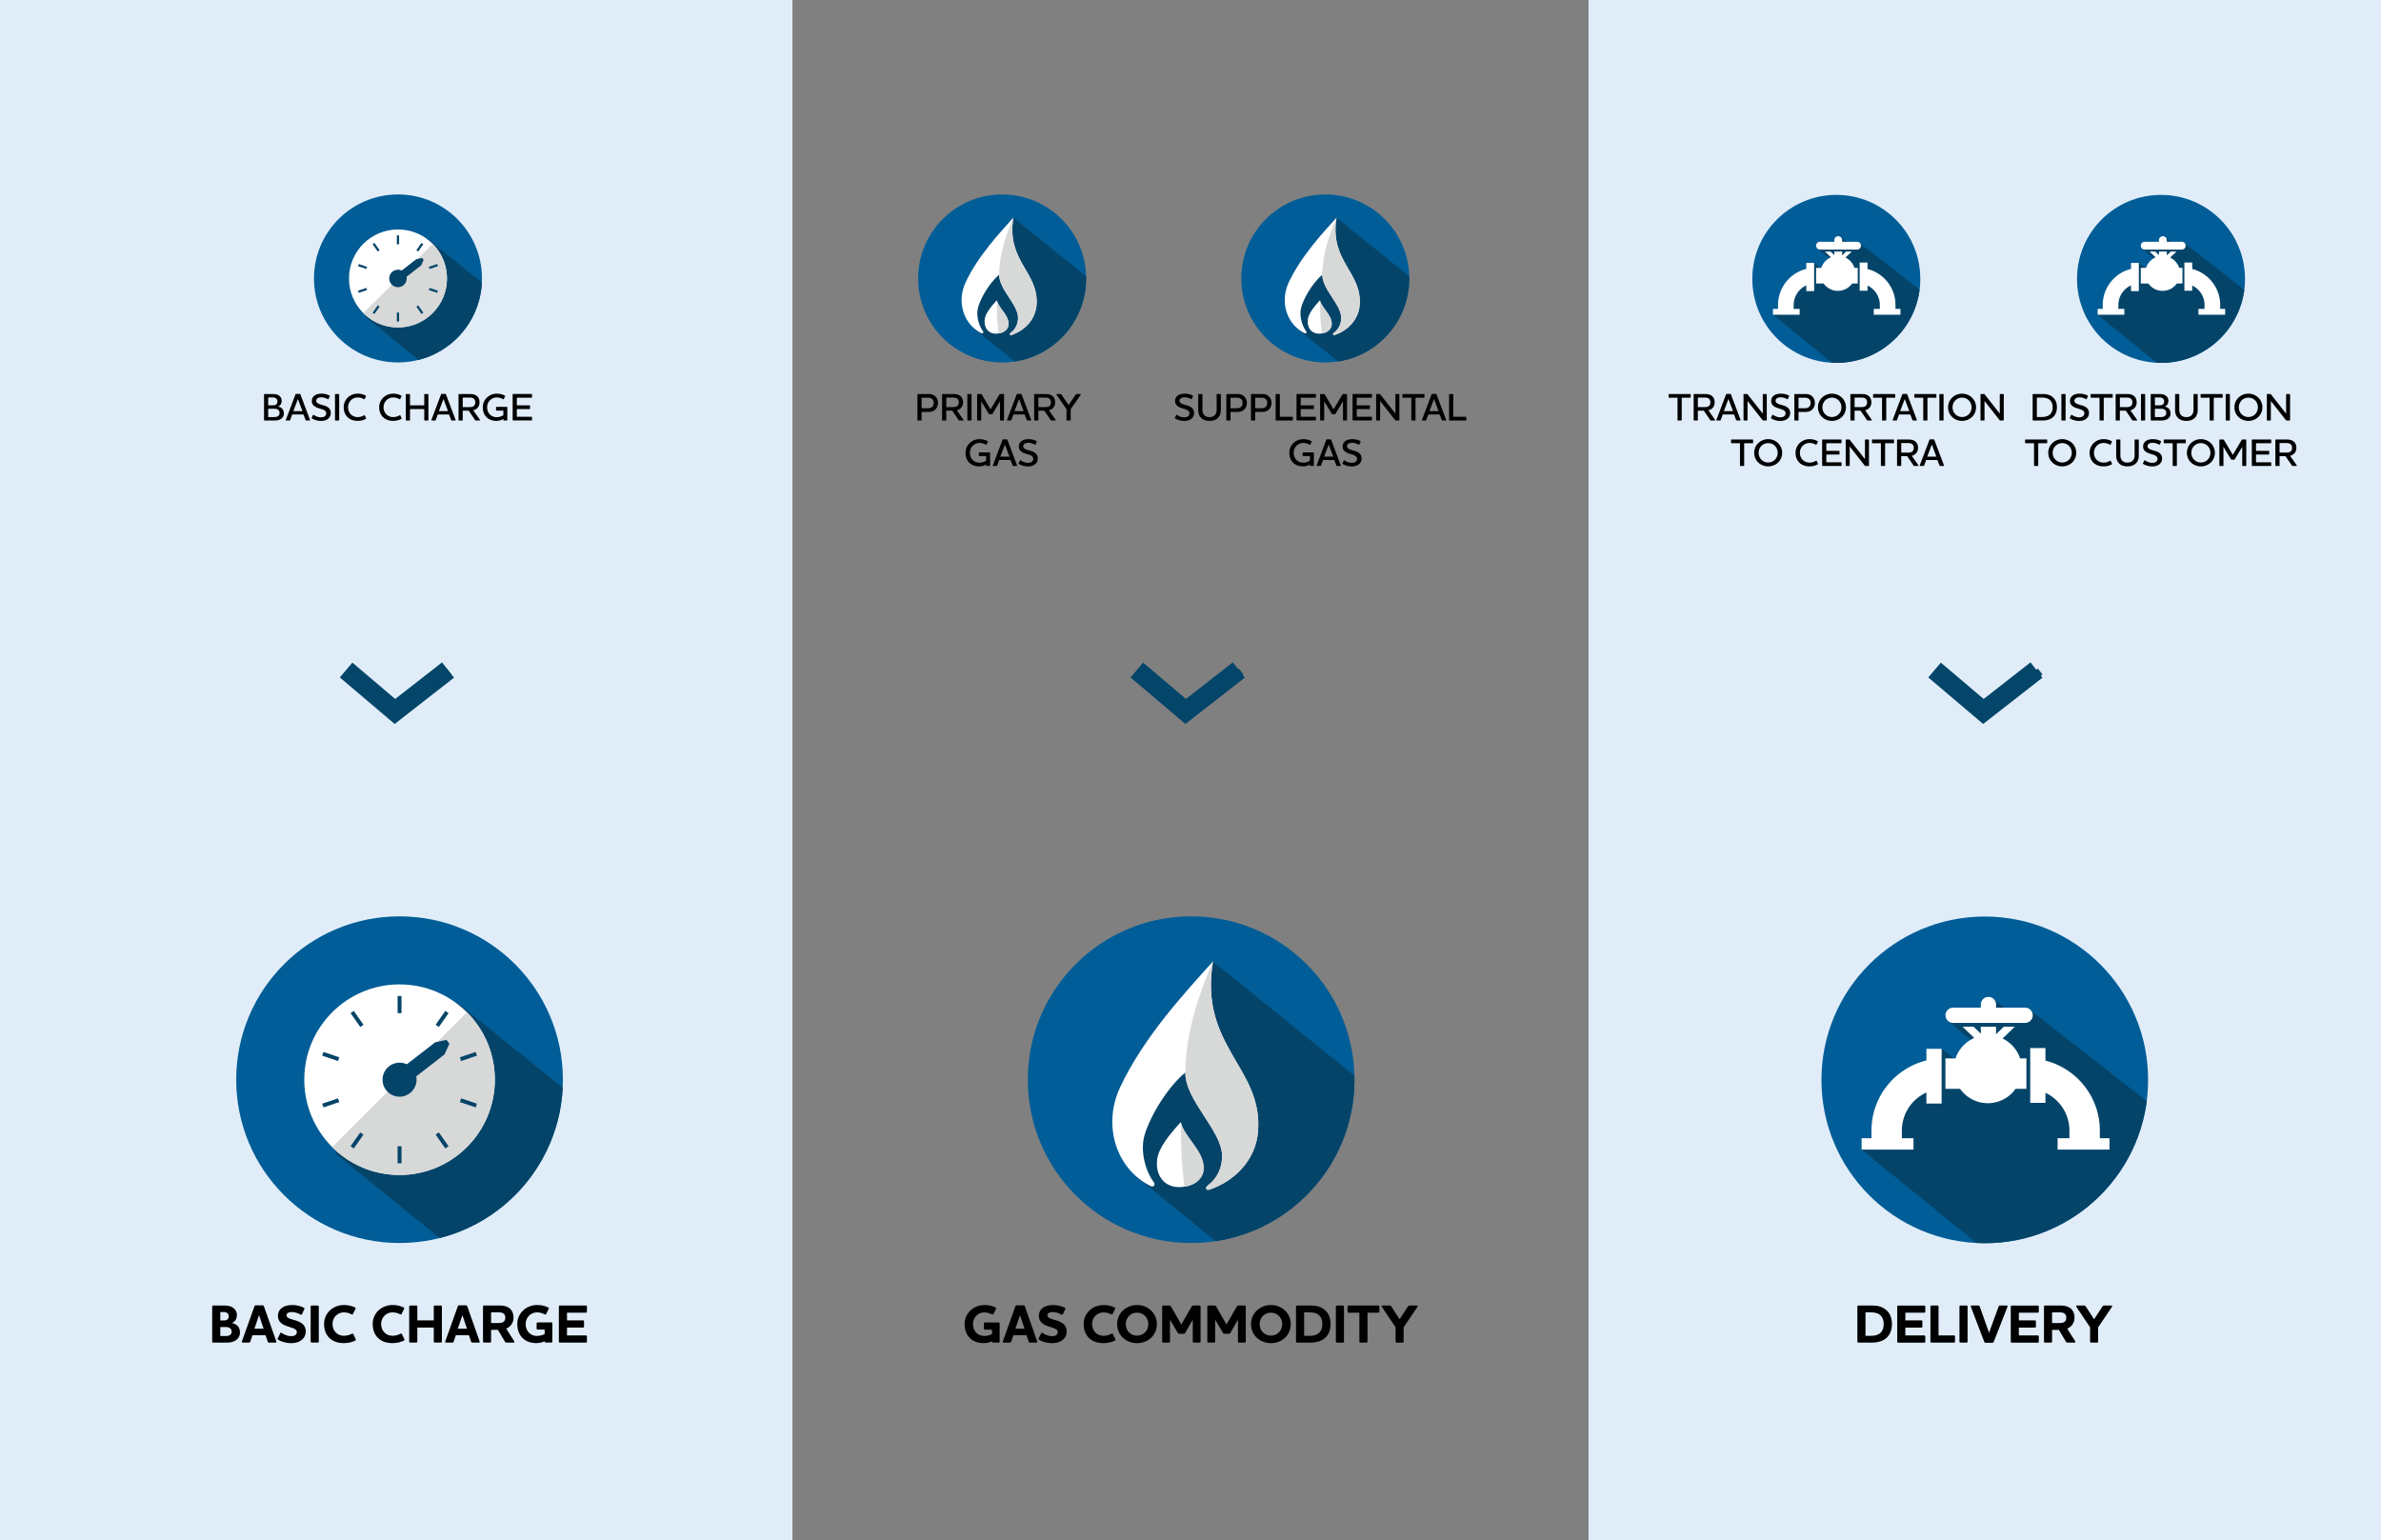<svg xmlns="http://www.w3.org/2000/svg" xmlns:xlink="http://www.w3.org/1999/xlink" xml:space="preserve" viewBox="0 0 1599.97 1034.89">
	<rect x="0" y="0" width="1599.97" height="1034.89" fill="#808080" stroke="none"/>
	<style>
		.st25{fill:#fff}.st30{fill:#04456a}
	</style>
	<g id="English">
		<path d="M0 0h532.5v1034.89H0zm1067.47 0h532.5v1034.89h-532.5z" style="fill:#e0edf9"/>
		<path d="M184.81 282.57h-7.08c-.16 0-.31-.13-.31-.31v-17.17c0-.16.16-.31.31-.31h5.62c1.41 0 2.88.18 4.1 1.04 1.07.73 1.83 1.88 1.83 3.48 0 1.93-.89 3.24-2.33 3.87v.1c2.54.5 3.79 2.2 3.79 4.55.01 3.31-2.92 4.75-5.93 4.75m.47-14.98c-.52-.37-1.2-.52-1.91-.52h-3.14v5.33h2.9c.71 0 1.46-.05 2.04-.34.73-.39 1.25-1.12 1.25-2.3.01-1.05-.43-1.75-1.14-2.17m1.18 7.5c-.65-.37-1.52-.42-2.88-.42h-3.35v5.59h4c.73 0 1.44-.08 2.01-.31.94-.39 1.62-1.18 1.62-2.51.01-.99-.43-1.85-1.4-2.35m8.54 7.14c-.08.24-.24.34-.52.34h-2.14c-.21 0-.29-.08-.29-.24 0-.08 0-.13.05-.24l6.46-17.07c.08-.24.24-.34.5-.34h2.3c.29 0 .42.1.5.34l6.43 17.04c.03.08.05.18.05.26 0 .16-.08.24-.29.24h-2.22c-.26 0-.42-.1-.5-.34l-1.39-3.69h-7.58zm5.18-14.09-3.08 8.13h6.14zm9.38 13.02c-.16-.1-.23-.24-.13-.44l.89-1.83c.08-.18.21-.24.42-.13 1.12.73 2.72 1.67 4.97 1.67 1.1 0 1.96-.26 2.51-.68.71-.52.99-1.28.99-2.09 0-1.23-.94-1.93-2.22-2.43-1.49-.63-3.27-.89-4.97-1.83-1.44-.78-2.48-1.93-2.48-3.95 0-1.44.57-2.69 1.7-3.55 1.07-.86 2.72-1.36 4.84-1.36 2.4 0 4.21.65 5.41 1.31.16.1.21.26.1.42l-.86 1.86c-.1.16-.24.23-.44.1-1.25-.71-2.8-1.23-4.37-1.23-1.2 0-2.09.26-2.64.71-.5.42-.76.99-.76 1.65 0 1.15.99 1.78 2.46 2.3 1.67.58 3.56.86 5.12 1.86 1.2.76 2.2 1.99 2.2 3.92 0 1.75-.71 3.11-1.91 4.03-1.18.92-2.8 1.39-4.65 1.39-2.84-.03-4.87-.89-6.18-1.7m18.06-16.39c.18 0 .31.16.31.31v17.17a.3.3 0 0 1-.31.31h-2.2c-.16 0-.31-.13-.31-.31v-17.17c0-.16.16-.31.31-.31zm3.34 8.88c0-5.1 4.18-9.12 9.38-9.12 2.54 0 4.21.68 5.44 1.33.21.13.23.29.16.47l-.89 1.83c-.08.18-.26.18-.42.1-1.07-.58-2.4-1.18-4.34-1.18-3.48 0-6.4 2.93-6.4 6.56 0 3.95 2.9 6.64 6.43 6.64 1.91 0 3.32-.6 4.42-1.23.18-.1.31-.08.42.1l.86 1.88c.1.18.05.31-.13.42-1.36.73-3.06 1.36-5.59 1.36-5.5.02-9.34-3.54-9.34-9.16m23.86 0c0-5.1 4.18-9.12 9.38-9.12 2.54 0 4.21.68 5.44 1.33.21.13.23.29.16.47l-.89 1.83c-.08.18-.26.18-.42.1-1.07-.58-2.4-1.18-4.34-1.18-3.48 0-6.4 2.93-6.4 6.56 0 3.95 2.9 6.64 6.43 6.64 1.91 0 3.32-.6 4.42-1.23.18-.1.31-.08.42.1l.86 1.88c.1.18.05.31-.13.42-1.36.73-3.06 1.36-5.59 1.36-5.5.02-9.34-3.54-9.34-9.16m32.75-8.88c.18 0 .31.16.31.31v17.17a.3.3 0 0 1-.31.31h-2.17a.3.3 0 0 1-.31-.31v-7.37h-9.57v7.37a.3.3 0 0 1-.31.31h-2.2c-.16 0-.31-.13-.31-.31v-17.17c0-.16.16-.31.31-.31h2.2c.18 0 .31.16.31.31v7.29h9.57v-7.29c0-.16.13-.31.31-.31zm5.25 17.46c-.08.24-.24.34-.52.34h-2.14c-.21 0-.29-.08-.29-.24 0-.08 0-.13.05-.24l6.46-17.07c.08-.24.24-.34.5-.34h2.3c.29 0 .42.1.5.34l6.43 17.04c.03.08.05.18.05.26 0 .16-.08.24-.29.24h-2.22c-.26 0-.42-.1-.5-.34l-1.39-3.69h-7.58zm5.18-14.09-3.08 8.13h6.14zm20.01 7.58 4.44 6.3c.16.26.18.55-.16.55h-2.43c-.31 0-.47-.05-.63-.31l-4.29-6.3h-4v6.3a.3.3 0 0 1-.31.31h-2.2c-.16 0-.31-.13-.31-.31v-17.17c0-.16.16-.31.31-.31h7.32c1.7 0 3.21.26 4.39 1.1 1.31.92 2.09 2.48 2.09 4.5 0 1.83-.71 3.29-2.01 4.31-.69.53-1.42.85-2.21 1.03m-7.05-8.55v6.4h4.31c1.15 0 2.06-.08 2.77-.52.81-.47 1.33-1.33 1.33-2.67 0-1.31-.5-2.14-1.25-2.64-.73-.47-1.62-.58-2.61-.58h-4.55zm28.28-1.3c.21.13.23.29.16.47l-.89 1.83c-.08.18-.26.18-.42.1-1.1-.55-2.4-1.18-4.34-1.18-3.53 0-6.4 2.95-6.4 6.56 0 4.03 2.74 6.67 6.4 6.67 1.78 0 3.45-.58 4.5-1.36v-3.06h-4.6a.3.3 0 0 1-.31-.31v-1.88c0-.16.13-.29.31-.29h6.95c.16 0 .31.13.31.29v8.55c0 .18-.16.31-.31.31h-2.04a.3.3 0 0 1-.31-.31v-.71c-1.15.73-2.82 1.28-4.76 1.28-5.02 0-9.07-3.22-9.07-9.17 0-5.07 4.18-9.12 9.38-9.12 2.53-.01 4.21.67 5.44 1.33m17.97-1.1c.16 0 .31.16.31.31v1.88c0 .18-.16.31-.31.31h-9.91v5.12h8.55c.16 0 .31.13.31.31v1.88c0 .16-.16.31-.31.31h-8.55v5.17h9.91c.16 0 .31.13.31.31v1.86c0 .18-.16.31-.31.31H344.8c-.16 0-.31-.13-.31-.31v-17.17c0-.16.16-.31.31-.31h12.41z"/>
		<defs>
			<circle id="SVGID_1_" cx="267.43" cy="187.11" r="56.44"/>
		</defs>
		<clipPath id="SVGID_00000154405620329191290930000009516682606403704724_">
			<use xlink:href="#SVGID_1_" style="overflow:visible"/>
		</clipPath>
		<circle cx="267.43" cy="187.11" r="56.44" style="clip-path:url(#SVGID_00000154405620329191290930000009516682606403704724_);fill:#005d97"/>
		<path d="m323.98 190.05-.11 53.5h-40.45l-38.08-30.86 41.8-52.37z" style="clip-path:url(#SVGID_00000154405620329191290930000009516682606403704724_);fill:#054469"/>
		<circle cx="267.43" cy="187.11" r="32.92" style="clip-path:url(#SVGID_00000154405620329191290930000009516682606403704724_);fill:#fff"/>
		<path d="m244.14 210.39 46.56-46.56a32.85 32.85 0 0 1 9.64 23.28c0 18.18-14.74 32.92-32.92 32.92a32.85 32.85 0 0 1-23.28-9.64" style="clip-path:url(#SVGID_00000154405620329191290930000009516682606403704724_);fill:#d7d8d8"/>
		<circle cx="267.43" cy="187.11" r="5.88" style="clip-path:url(#SVGID_00000154405620329191290930000009516682606403704724_);fill:#054469"/>
		<path d="m266.93 190.82-3.21-4.21 16.03-12.43 3.88-.84 1.04 1.36-1.71 3.69z" style="clip-path:url(#SVGID_00000154405620329191290930000009516682606403704724_);fill:#054469"/>
		<path d="M267.43 158.89v4.55m15.98.84-2.58 3.68m12.46 10.43-4.17 1.41m4.17 16.03-4.17-1.41m-5.71 15.52-2.58-3.68m-29.39 3.68 2.58-3.68m-12.46-10.43 4.17-1.41m-4.17-16.03 4.17 1.41m5.71-15.52 2.58 3.68m13.41 47.37v-4.55" style="clip-path:url(#SVGID_00000154405620329191290930000009516682606403704724_);fill:#010101"/>
		<path d="M268.18 216.08h-1.5v-6.05h1.5zm-16.56-5.1-1.23-.86 3.44-4.91 1.23.86zm31.61 0-3.44-4.91 1.23-.86 3.44 4.91zm-42.14-14.2-.48-1.42 5.6-1.89.48 1.42zm52.68 0-5.6-1.89.48-1.42 5.6 1.89zm-47.57-16.04-5.6-1.89.48-1.42 5.6 1.89zm42.45 0-.48-1.42 5.6-1.89.48 1.42zm-34.82-11.73-3.44-4.91 1.23-.86 3.44 4.91zm27.19 0-1.23-.86 3.44-4.91 1.23.86zm-12.84-4.82h-1.5v-6.05h1.5z" style="clip-path:url(#SVGID_00000154405620329191290930000009516682606403704724_);fill:#054469"/>
		<path d="M152.9 902.2h-9.77c-.29 0-.55-.26-.55-.55v-23.78c0-.33.26-.58.55-.58h7.54c2.09 0 4.28.26 6.11 1.61 1.39 1.03 2.41 2.6 2.41 4.72 0 2.52-1.1 4.39-3.15 5.31v.15c3.59.84 5.2 3.07 5.2 6.37 0 4.63-4.21 6.75-8.34 6.75m-.29-19.94c-.55-.4-1.24-.59-1.98-.59h-2.6v5.67h2.27c.62 0 1.39-.04 2.05-.37.77-.37 1.35-1.13 1.35-2.42 0-1.08-.44-1.81-1.09-2.29m1.35 9.88c-.69-.33-1.61-.4-2.96-.4h-2.96v6.04h3.66c.81 0 1.61-.07 2.27-.33.99-.44 1.72-1.24 1.72-2.71-.01-1.1-.52-2.05-1.73-2.6m14.23 9.44c-.15.44-.44.62-.95.62H163c-.37 0-.51-.18-.51-.44 0-.11.04-.22.07-.37l8.45-23.64c.11-.4.4-.59.88-.59h4.54c.48 0 .77.18.91.59l8.31 23.64c.04.11.07.26.07.37 0 .26-.15.44-.51.44h-4.35c-.51 0-.84-.18-.95-.62l-1.43-4.32h-8.82zm5.89-17.82-3.11 9.11h6.18zm12.77 16.5c-.29-.18-.4-.44-.26-.77l1.76-3.62c.15-.29.4-.44.73-.22 1.65 1.02 3.81 2.23 6.62 2.23 1.28 0 2.2-.29 2.78-.73.77-.55.99-1.35.99-2.01 0-1.43-1.32-2.23-3.07-2.82-1.98-.73-4.46-1.21-6.55-2.52-1.79-1.21-3.07-2.82-3.07-5.71 0-2.12.91-3.99 2.63-5.23 1.57-1.21 3.92-1.9 6.92-1.9 3.88 0 6.4 1.06 8.01 1.9.29.15.37.44.22.73l-1.72 3.66c-.15.29-.44.37-.73.22-1.65-.95-3.73-1.79-6.07-1.79-1.17 0-2.05.22-2.6.59-.62.4-.91.95-.91 1.61 0 1.32 1.32 1.98 3.15 2.56 2.2.73 4.87 1.21 6.92 2.67 1.65 1.13 2.85 2.89 2.85 5.6 0 2.49-1.06 4.43-2.78 5.78s-4.13 2.09-6.88 2.09c-4.07-.01-7.04-1.18-8.94-2.32m26.78-22.98c.33 0 .59.26.59.58v23.78c0 .29-.26.55-.59.55h-4.32c-.29 0-.55-.26-.55-.55v-23.78c0-.33.26-.58.55-.58zm4.14 12.44c0-7.28 5.89-12.77 13.39-12.77 3.48 0 5.78.84 7.5 1.72.37.18.37.48.26.77l-1.76 3.62c-.18.33-.44.33-.73.22-1.54-.77-3.18-1.39-5.42-1.39-4.1 0-7.57 3.33-7.57 7.83 0 4.65 3.33 7.9 7.61 7.9 2.23 0 4.02-.62 5.6-1.43.33-.18.51-.15.7.18l1.76 3.7c.11.33.04.55-.29.73-1.94.95-4.32 1.76-7.79 1.76-8.14.01-13.26-4.97-13.26-12.84m32.67 0c0-7.28 5.89-12.77 13.39-12.77 3.48 0 5.78.84 7.5 1.72.37.18.37.48.26.77l-1.76 3.62c-.18.33-.44.33-.73.22-1.54-.77-3.18-1.39-5.42-1.39-4.1 0-7.57 3.33-7.57 7.83 0 4.65 3.33 7.9 7.61 7.9 2.23 0 4.02-.62 5.6-1.43.33-.18.51-.15.7.18l1.76 3.7c.11.33.04.55-.29.73-1.94.95-4.32 1.76-7.79 1.76-8.14.01-13.26-4.97-13.26-12.84m45.91-12.44c.33 0 .59.26.59.58v23.78c0 .29-.26.55-.59.55h-4.32c-.29 0-.55-.26-.55-.55v-9.55h-11.05v9.55c0 .29-.26.55-.59.55h-4.32c-.29 0-.55-.26-.55-.55v-23.78c0-.33.26-.58.55-.58h4.32c.33 0 .59.26.59.58v9.4h11.05v-9.4c0-.33.26-.58.55-.58zm8.49 24.3c-.15.44-.44.62-.95.62h-4.24c-.37 0-.51-.18-.51-.44 0-.11.04-.22.07-.37l8.45-23.64c.11-.4.4-.59.88-.59h4.54c.48 0 .77.18.91.59l8.31 23.64c.04.11.07.26.07.37 0 .26-.15.44-.51.44h-4.35c-.51 0-.84-.18-.95-.62l-1.43-4.32h-8.82zm5.89-17.82-3.11 9.11h6.18zm29.45 9.07 5.31 8.38c.26.48.33.99-.33.99h-4.72c-.51 0-.84-.07-1.1-.59l-4.76-7.98h-4.57v8.01c0 .29-.26.55-.58.55h-4.32c-.29 0-.55-.26-.55-.55v-23.78c0-.33.26-.58.55-.58h10.76c2.45 0 4.65.48 6.33 1.68 1.83 1.39 2.89 3.73 2.89 6.44 0 2.38-.88 4.5-2.78 6.11-.7.59-1.39 1.03-2.13 1.32m-10.17-10.94v7.17h4.98c1.32 0 2.38-.15 3.15-.66.84-.51 1.43-1.5 1.43-2.93 0-1.39-.51-2.34-1.35-2.89-.77-.51-1.72-.7-2.74-.7h-5.47zm38.49-3.22c.37.18.37.48.26.77l-1.76 3.62c-.18.33-.44.37-.73.22-1.57-.66-3.18-1.39-5.42-1.39-4.24 0-7.61 3.4-7.61 7.83 0 4.65 3.07 8.01 7.61 8.01 1.98 0 3.92-.59 5.16-1.32v-2.93h-4.83c-.33 0-.59-.26-.59-.58v-3.66c0-.33.26-.58.59-.58h9.44c.29 0 .55.26.55.58v12.4c0 .29-.26.55-.55.55h-4.02c-.33 0-.59-.26-.59-.55v-.33c-1.46.73-3.44 1.24-5.74 1.24-7.1 0-12.66-4.5-12.66-12.84 0-7.25 5.96-12.77 13.39-12.77 3.48.01 5.78.85 7.5 1.73m25.32-1.39c.33 0 .59.26.59.58v3.66c0 .33-.26.59-.59.59h-12.81v5.16h10.9c.29 0 .55.26.55.55v3.7c0 .33-.26.59-.55.59h-10.9v5.27h12.81c.33 0 .59.26.59.59v3.7c0 .29-.26.55-.59.55h-17.71c-.29 0-.55-.26-.55-.55v-23.78c0-.33.26-.58.55-.58h17.71z"/>
		<defs>
			<circle id="SVGID_00000010299015322480204660000002904456320629495481_" cx="268.49" cy="725.53" r="109.76"/>
		</defs>
		<clipPath id="SVGID_00000038386990813029100210000007871156853826814338_">
			<use xlink:href="#SVGID_00000010299015322480204660000002904456320629495481_" style="overflow:visible"/>
		</clipPath>
		<circle cx="268.49" cy="725.53" r="109.76" style="clip-path:url(#SVGID_00000038386990813029100210000007871156853826814338_);fill:#005d97"/>
		<path d="m378.47 731.25-.22 104.04h-78.66l-74.05-60 81.28-101.86z" style="clip-path:url(#SVGID_00000038386990813029100210000007871156853826814338_);fill:#054469"/>
		<circle cx="268.49" cy="725.53" r="64.03" style="clip-path:url(#SVGID_00000038386990813029100210000007871156853826814338_);fill:#fff"/>
		<path d="m223.21 770.81 90.55-90.55a63.83 63.83 0 0 1 18.75 45.28c0 35.36-28.67 64.03-64.03 64.03a63.88 63.88 0 0 1-45.27-18.76" style="clip-path:url(#SVGID_00000038386990813029100210000007871156853826814338_);fill:#d7d8d8"/>
		<circle cx="268.49" cy="725.53" r="11.43" style="clip-path:url(#SVGID_00000038386990813029100210000007871156853826814338_);fill:#054469"/>
		<path d="m267.53 732.74-6.25-8.17 31.18-24.18 7.54-1.63 2.02 2.65-3.33 7.16z" style="clip-path:url(#SVGID_00000038386990813029100210000007871156853826814338_);fill:#054469"/>
		<path d="M268.49 670.65v8.85m31.09 1.63-5.01 7.16m24.23 20.28-8.12 2.73m8.12 31.19-8.12-2.73m-11.1 30.17-5.01-7.16m-57.17 7.16 5.01-7.16m-24.23-20.28 8.12-2.73m-8.12-31.19 8.12 2.73m11.1-30.17 5.01 7.16m26.08 92.12v-8.85" style="clip-path:url(#SVGID_00000038386990813029100210000007871156853826814338_);fill:#010101"/>
		<path d="M269.8 781.73h-2.62v-11.48h2.62zm29.46-9.97-6.52-9.31 2.15-1.51 6.52 9.31zm-61.54 0-2.15-1.51 6.52-9.31 2.15 1.51zm81.9-27.61-10.61-3.57.84-2.49 10.61 3.57zm-102.26 0-.84-2.49 10.61-3.57.84 2.49zm92.5-31.18-.84-2.49 10.61-3.57.84 2.49zm-82.73 0-10.61-3.57.84-2.49 10.61 3.57zm67.76-22.85-2.15-1.51 6.52-9.31 2.15 1.51zm-52.8 0-6.52-9.31 2.15-1.51 6.52 9.31zm27.71-9.3h-2.62v-11.48h2.62z" style="clip-path:url(#SVGID_00000038386990813029100210000007871156853826814338_);fill:#054469"/>
		<path d="M623.99 264.77c1.52 0 2.93.29 4.16 1.31 1.33 1.05 2.14 2.67 2.14 4.71 0 2.06-.89 3.82-2.3 4.86-1.25.94-2.69 1.18-4.16 1.18h-4.52v5.44a.3.3 0 0 1-.31.31h-2.2c-.16 0-.31-.13-.31-.31V265.1c0-.16.16-.31.31-.31h7.19zm2.09 3.16c-.71-.5-1.54-.68-2.48-.68h-4.29v7.08h4.08c.94 0 1.88-.13 2.61-.6.86-.58 1.41-1.59 1.41-2.95 0-1.33-.49-2.3-1.33-2.85m16.86 7.79 4.44 6.3c.16.26.18.55-.16.55h-2.43c-.31 0-.47-.05-.63-.31l-4.29-6.3h-4v6.3a.3.3 0 0 1-.31.31h-2.2c-.16 0-.31-.13-.31-.31v-17.17c0-.16.16-.31.31-.31h7.32c1.7 0 3.21.26 4.39 1.1 1.31.92 2.09 2.48 2.09 4.5 0 1.83-.71 3.29-2.01 4.31-.7.53-1.43.85-2.21 1.03m-7.06-8.55v6.4h4.31c1.15 0 2.06-.08 2.77-.52.81-.47 1.33-1.33 1.33-2.67 0-1.31-.5-2.14-1.25-2.64-.73-.47-1.62-.58-2.61-.58h-4.55zm16.67-2.4c.18 0 .31.16.31.31v17.17a.3.3 0 0 1-.31.31h-2.2c-.16 0-.31-.13-.31-.31v-17.17c0-.16.16-.31.31-.31zm22.14 17.49a.3.3 0 0 1-.31.31h-2.09a.3.3 0 0 1-.31-.31v-12.57L667 278c-.16.24-.26.34-.52.34h-1.59c-.26 0-.37-.1-.5-.34l-5.04-8.31v12.57c0 .18-.16.31-.31.31h-2.12c-.16 0-.31-.13-.31-.31v-17.17c0-.16.16-.31.31-.31h2.25c.24 0 .39.05.55.34l5.93 9.96 5.91-9.96c.18-.29.34-.34.57-.34h2.25c.18 0 .31.16.31.31zm4.93-.03c-.08.24-.24.34-.52.34h-2.14c-.21 0-.29-.08-.29-.24 0-.08 0-.13.05-.24l6.46-17.07c.08-.24.24-.34.5-.34h2.3c.29 0 .42.1.5.34l6.43 17.04c.03.08.05.18.05.26 0 .16-.08.24-.29.24h-2.22c-.26 0-.42-.1-.5-.34l-1.39-3.69h-7.58zm5.18-14.09-3.08 8.13h6.14zm20.02 7.58 4.44 6.3c.16.26.18.55-.16.55h-2.43c-.31 0-.47-.05-.63-.31l-4.29-6.3h-4v6.3a.3.3 0 0 1-.31.31h-2.2c-.16 0-.31-.13-.31-.31v-17.17c0-.16.16-.31.31-.31h7.32c1.7 0 3.21.26 4.39 1.1 1.31.92 2.09 2.48 2.09 4.5 0 1.83-.71 3.29-2.01 4.31-.7.53-1.43.85-2.21 1.03m-7.06-8.55v6.4h4.31c1.15 0 2.06-.08 2.77-.52.81-.47 1.33-1.33 1.33-2.67 0-1.31-.5-2.14-1.25-2.64-.73-.47-1.62-.58-2.61-.58h-4.55zm25.17-2.09c.13-.18.24-.31.52-.31h2.54c.34 0 .39.26.21.52l-6.72 9.67v7.29c0 .18-.16.31-.31.31h-2.2a.3.3 0 0 1-.31-.31v-7.32l-6.69-9.64c-.18-.26-.13-.52.21-.52h2.51c.26 0 .39.1.52.31l4.86 7.06zm-59.28 31.36c.21.13.23.29.16.47l-.89 1.83c-.08.18-.26.18-.42.1-1.1-.55-2.4-1.18-4.34-1.18-3.53 0-6.4 2.95-6.4 6.56 0 4.03 2.74 6.67 6.4 6.67 1.78 0 3.45-.58 4.5-1.36v-3.06h-4.6a.3.3 0 0 1-.31-.31v-1.88c0-.16.13-.29.31-.29h6.95c.16 0 .31.13.31.29v8.55c0 .18-.16.31-.31.31h-2.04a.3.3 0 0 1-.31-.31v-.71c-1.15.73-2.82 1.28-4.76 1.28-5.02 0-9.07-3.22-9.07-9.17 0-5.07 4.18-9.12 9.38-9.12 2.54 0 4.21.68 5.44 1.33m6.45 16.36c-.08.24-.24.34-.52.34h-2.14c-.21 0-.29-.08-.29-.24 0-.08 0-.13.05-.24l6.46-17.07c.08-.24.24-.34.5-.34h2.3c.29 0 .42.1.5.34l6.43 17.04c.03.08.05.18.05.26 0 .16-.08.24-.29.24h-2.22c-.26 0-.42-.1-.5-.34l-1.39-3.69h-7.58zm5.17-14.09-3.08 8.13h6.14zm9.38 13.02c-.16-.1-.23-.24-.13-.44l.89-1.83c.08-.18.21-.24.42-.13 1.12.73 2.72 1.67 4.97 1.67 1.1 0 1.96-.26 2.51-.68.71-.52.99-1.28.99-2.09 0-1.23-.94-1.93-2.22-2.43-1.49-.63-3.27-.89-4.97-1.83-1.44-.78-2.48-1.93-2.48-3.95 0-1.44.57-2.69 1.7-3.55 1.07-.86 2.72-1.36 4.84-1.36 2.4 0 4.21.65 5.41 1.31.16.1.21.26.1.42l-.86 1.86c-.1.16-.24.23-.44.1-1.25-.71-2.8-1.23-4.37-1.23-1.2 0-2.09.26-2.64.71-.5.42-.76.99-.76 1.65 0 1.15.99 1.78 2.46 2.3 1.67.58 3.56.86 5.12 1.86 1.2.76 2.2 1.99 2.2 3.92 0 1.75-.71 3.11-1.91 4.03-1.18.92-2.8 1.39-4.65 1.39-2.83-.03-4.87-.89-6.18-1.7"/>
		<defs>
			<circle id="SVGID_00000170255526981679741210000015610819925934324138_" cx="673.41" cy="187.11" r="56.44"/>
		</defs>
		<clipPath id="SVGID_00000078762968888440830420000005956483006704448911_">
			<use xlink:href="#SVGID_00000170255526981679741210000015610819925934324138_" style="overflow:visible"/>
		</clipPath>
		<circle cx="673.41" cy="187.11" r="56.44" style="clip-path:url(#SVGID_00000078762968888440830420000005956483006704448911_);fill:#005d97"/>
		<path d="M729.85 185.77v57.78h-47.17l-29.17-23.7 4.32-39.67 23.15-33.88z" style="clip-path:url(#SVGID_00000078762968888440830420000005956483006704448911_);fill:#054469"/>
		<path d="M648.85 189.77c8.18-17.47 22.55-32.91 32.11-43.51-4.88 29.45 17.26 36.56 15.57 58.7-.74 9.74-7.91 17.15-16.82 20.15-1.11.37-1.59-.64-.48-1.49 3.66-2.79 4.88-6.6 4.88-10.11 0-8.9-12.71-18.95-12.71-28.92-7.38 6.31-12.89 16.94-14.22 22.2-1.28 5.05.31 11.69 3.32 15.74.68.92 0 1.9-1.24 1.27-12.04-6.16-16.42-21.19-10.41-34.03m20.66 34.45c-5.3.16-8.56-3.94-7.82-9.69.46-3.59 3.74-7.98 8.13-12.75 1.21 5.18 7.63 9.54 7.93 15.48.19 3.81-2.87 6.79-8.24 6.96" style="clip-path:url(#SVGID_00000078762968888440830420000005956483006704448911_);fill:#fff"/>
		<path d="M677.75 217.26c.17 3.43-2.3 6.18-6.71 6.82-.8-6.71-1.22-14.19-1.18-22.11 1.32 5.1 7.59 9.43 7.89 15.29m-6.35-32.67c.14-9.24 2.01-21 9.55-38.33-4.88 29.45 17.26 36.56 15.57 58.71-.74 9.74-7.91 17.15-16.82 20.15-1.11.37-1.59-.64-.48-1.49 3.66-2.79 4.88-6.6 4.88-10.11.01-8.92-12.71-18.97-12.7-28.93" style="clip-path:url(#SVGID_00000078762968888440830420000005956483006704448911_);fill:#d7d8d8"/>
		<path d="M789.64 281.16c-.16-.1-.23-.24-.13-.44l.89-1.83c.08-.18.21-.24.42-.13 1.12.73 2.72 1.67 4.97 1.67 1.1 0 1.96-.26 2.51-.68.71-.52.99-1.28.99-2.09 0-1.23-.94-1.93-2.22-2.43-1.49-.63-3.27-.89-4.97-1.83-1.44-.78-2.48-1.93-2.48-3.95 0-1.44.57-2.69 1.7-3.55 1.07-.86 2.72-1.36 4.84-1.36 2.4 0 4.21.65 5.41 1.31.16.1.21.26.1.42l-.86 1.86c-.1.16-.24.23-.44.1-1.25-.71-2.8-1.23-4.37-1.23-1.2 0-2.09.26-2.64.71-.5.42-.76.99-.76 1.65 0 1.15.99 1.78 2.46 2.3 1.67.58 3.56.86 5.12 1.86 1.2.76 2.2 1.99 2.2 3.92 0 1.75-.71 3.11-1.91 4.03-1.18.92-2.8 1.39-4.65 1.39-2.83-.03-4.87-.89-6.18-1.7m27.92-16.08c0-.16.16-.31.31-.31h2.2c.18 0 .31.16.31.31v10.46c0 2.07-.58 3.76-1.67 4.99-1.31 1.49-3.35 2.3-5.93 2.3-2.59 0-4.63-.81-5.93-2.3-1.1-1.23-1.67-2.93-1.67-4.99v-10.46c0-.16.13-.31.31-.31h2.2c.16 0 .31.16.31.31v10.14c0 1.57.39 2.8 1.12 3.63.86.99 2.09 1.44 3.63 1.44 1.59 0 2.82-.44 3.69-1.44.73-.84 1.12-2.06 1.12-3.63zm14-.31c1.52 0 2.93.29 4.16 1.31 1.33 1.05 2.14 2.67 2.14 4.71 0 2.06-.89 3.82-2.3 4.86-1.25.94-2.69 1.18-4.16 1.18h-4.52v5.44a.3.3 0 0 1-.31.31h-2.2c-.16 0-.31-.13-.31-.31V265.1c0-.16.16-.31.31-.31h7.19zm2.09 3.16c-.71-.5-1.54-.68-2.48-.68h-4.29v7.08h4.08c.94 0 1.88-.13 2.61-.6.86-.58 1.41-1.59 1.41-2.95.01-1.33-.49-2.3-1.33-2.85m14.48-3.16c1.52 0 2.93.29 4.16 1.31 1.33 1.05 2.14 2.67 2.14 4.71 0 2.06-.89 3.82-2.3 4.86-1.25.94-2.69 1.18-4.16 1.18h-4.52v5.44a.3.3 0 0 1-.31.31h-2.2c-.16 0-.31-.13-.31-.31V265.1c0-.16.16-.31.31-.31h7.19zm2.09 3.16c-.71-.5-1.54-.68-2.48-.68h-4.29v7.08h4.08c.94 0 1.88-.13 2.61-.6.86-.58 1.41-1.59 1.41-2.95.01-1.33-.49-2.3-1.33-2.85m9.49-3.16c.18 0 .31.16.31.31v15h8.44c.16 0 .31.13.31.31v1.86c0 .18-.16.31-.31.31h-10.95c-.16 0-.31-.13-.31-.31v-17.17c0-.16.16-.31.31-.31zm24.25 0c.16 0 .31.16.31.31v1.88c0 .18-.16.31-.31.31h-9.91v5.12h8.55c.16 0 .31.13.31.31v1.88c0 .16-.16.31-.31.31h-8.55v5.17h9.91c.16 0 .31.13.31.31v1.86c0 .18-.16.31-.31.31h-12.42c-.16 0-.31-.13-.31-.31v-17.17c0-.16.16-.31.31-.31h12.42zm21.2 17.48a.3.3 0 0 1-.31.31h-2.09a.3.3 0 0 1-.31-.31v-12.57l-4.97 8.31c-.16.24-.26.34-.52.34h-1.59c-.26 0-.37-.1-.5-.34l-5.04-8.31v12.57c0 .18-.16.31-.31.31h-2.12c-.16 0-.31-.13-.31-.31v-17.17c0-.16.16-.31.31-.31h2.25c.24 0 .39.05.55.34l5.93 9.96 5.91-9.96c.18-.29.34-.34.58-.34h2.25c.18 0 .31.16.31.31v17.17zm16.46-17.48c.16 0 .31.16.31.31v1.88c0 .18-.16.31-.31.31h-9.91v5.12h8.55c.16 0 .31.13.31.31v1.88c0 .16-.16.31-.31.31h-8.55v5.17h9.91c.16 0 .31.13.31.31v1.86c0 .18-.16.31-.31.31H909.2c-.16 0-.31-.13-.31-.31v-17.17c0-.16.16-.31.31-.31h12.42zm16.04.31c0-.16.13-.31.29-.31h2.09c.16 0 .31.16.31.31v17.17c0 .18-.16.31-.31.31h-1.99c-.24 0-.39-.05-.58-.31l-10.06-12.81v12.81c0 .18-.13.31-.29.31h-2.09c-.16 0-.31-.13-.31-.31v-17.17c0-.16.16-.31.31-.31H927c.26 0 .39.08.58.34l10.09 12.83v-12.86zm19.24-.31c.18 0 .31.16.31.31v1.88a.3.3 0 0 1-.31.31h-5.7v14.98a.3.3 0 0 1-.31.31h-2.2c-.16 0-.31-.13-.31-.31v-14.98h-5.67c-.18 0-.34-.13-.34-.31v-1.88c0-.16.16-.31.34-.31zm1.54 17.46c-.08.24-.24.34-.52.34h-2.14c-.21 0-.29-.08-.29-.24 0-.08 0-.13.05-.24l6.46-17.07c.08-.24.24-.34.5-.34h2.3c.29 0 .42.1.5.34l6.43 17.04c.03.08.05.18.05.26 0 .16-.08.24-.29.24h-2.22c-.26 0-.42-.1-.5-.34l-1.39-3.69h-7.58zm5.17-14.09-3.08 8.13h6.14zm12.65-3.37c.18 0 .31.16.31.31v15h8.44c.16 0 .31.13.31.31v1.86c0 .18-.16.31-.31.31h-10.95c-.16 0-.31-.13-.31-.31v-17.17c0-.16.16-.31.31-.31zm-95.04 31.67c.21.13.24.29.16.47l-.89 1.83c-.08.18-.26.18-.42.1-1.1-.55-2.4-1.18-4.34-1.18-3.53 0-6.4 2.95-6.4 6.56 0 4.03 2.75 6.67 6.4 6.67 1.78 0 3.45-.58 4.5-1.36v-3.06h-4.6a.3.3 0 0 1-.31-.31v-1.88c0-.16.13-.29.31-.29h6.95c.16 0 .31.13.31.29v8.55c0 .18-.16.31-.31.31h-2.04a.3.3 0 0 1-.31-.31v-.71c-1.15.73-2.82 1.28-4.76 1.28-5.02 0-9.07-3.22-9.07-9.17 0-5.07 4.18-9.12 9.38-9.12 2.54-.01 4.21.67 5.44 1.33m6.45 16.36c-.08.24-.24.34-.52.34H885c-.21 0-.29-.08-.29-.24 0-.08 0-.13.05-.24l6.46-17.07c.08-.24.24-.34.5-.34h2.3c.29 0 .42.1.5.34l6.43 17.04c.03.08.05.18.05.26 0 .16-.08.24-.29.24h-2.22c-.26 0-.42-.1-.5-.34l-1.39-3.69h-7.58zm5.18-14.09-3.08 8.13h6.14zm9.38 13.02c-.16-.1-.24-.24-.13-.44l.89-1.83c.08-.18.21-.24.42-.13 1.12.73 2.72 1.67 4.97 1.67 1.1 0 1.96-.26 2.51-.68.71-.52.99-1.28.99-2.09 0-1.23-.94-1.93-2.22-2.43-1.49-.63-3.27-.89-4.97-1.83-1.44-.78-2.48-1.93-2.48-3.95 0-1.44.58-2.69 1.7-3.55 1.07-.86 2.72-1.36 4.84-1.36 2.4 0 4.21.65 5.41 1.31.16.1.21.26.1.42l-.86 1.86c-.1.16-.24.23-.44.1-1.25-.71-2.8-1.23-4.37-1.23-1.2 0-2.09.26-2.64.71-.5.42-.76.99-.76 1.65 0 1.15.99 1.78 2.46 2.3 1.67.58 3.55.86 5.12 1.86 1.2.76 2.2 1.99 2.2 3.92 0 1.75-.71 3.11-1.91 4.03-1.18.92-2.8 1.39-4.65 1.39-2.84-.03-4.88-.89-6.18-1.7"/>
		<defs>
			<circle id="SVGID_00000145046365621773392390000000919482354134997638_" cx="890.56" cy="187.11" r="56.44"/>
		</defs>
		<clipPath id="SVGID_00000168117490976430686630000001711162732003836601_">
			<use xlink:href="#SVGID_00000145046365621773392390000000919482354134997638_" style="overflow:visible"/>
		</clipPath>
		<circle cx="890.56" cy="187.11" r="56.44" style="clip-path:url(#SVGID_00000168117490976430686630000001711162732003836601_);fill:#005d97"/>
		<path d="M947 185.77v57.78h-47.17l-29.17-23.7 4.32-39.67 23.15-33.88z" style="clip-path:url(#SVGID_00000168117490976430686630000001711162732003836601_);fill:#054469"/>
		<path d="M866 189.77c8.18-17.47 22.55-32.91 32.11-43.51-4.88 29.45 17.26 36.56 15.57 58.7-.74 9.74-7.91 17.15-16.82 20.15-1.11.37-1.59-.64-.48-1.49 3.66-2.79 4.88-6.6 4.88-10.11 0-8.9-12.71-18.95-12.71-28.92-7.38 6.31-12.89 16.94-14.22 22.2-1.28 5.05.31 11.69 3.32 15.74.68.92 0 1.9-1.24 1.27-12.04-6.16-16.42-21.19-10.41-34.03m20.66 34.45c-5.3.16-8.56-3.94-7.82-9.69.46-3.59 3.74-7.98 8.13-12.75 1.21 5.18 7.63 9.54 7.93 15.48.19 3.81-2.87 6.79-8.24 6.96" style="clip-path:url(#SVGID_00000168117490976430686630000001711162732003836601_);fill:#fff"/>
		<path d="M894.9 217.26c.17 3.43-2.3 6.18-6.71 6.82-.8-6.71-1.22-14.19-1.18-22.11 1.32 5.1 7.59 9.43 7.89 15.29m-6.35-32.67c.14-9.24 2.01-21 9.55-38.33-4.88 29.45 17.26 36.56 15.57 58.71-.74 9.74-7.91 17.15-16.82 20.15-1.11.37-1.59-.64-.48-1.49 3.66-2.79 4.88-6.6 4.88-10.11.01-8.92-12.71-18.97-12.7-28.93" style="clip-path:url(#SVGID_00000168117490976430686630000001711162732003836601_);fill:#d7d8d8"/>
		<path d="M669.08 878.69c.37.18.37.48.26.77l-1.76 3.62c-.18.33-.44.37-.73.22-1.57-.66-3.18-1.39-5.42-1.39-4.24 0-7.61 3.4-7.61 7.83 0 4.65 3.07 8.01 7.61 8.01 1.98 0 3.92-.59 5.16-1.32v-2.93h-4.83c-.33 0-.59-.26-.59-.58v-3.66c0-.33.26-.58.59-.58h9.44c.29 0 .55.26.55.58v12.4c0 .29-.26.55-.55.55h-4.02c-.33 0-.59-.26-.59-.55v-.33c-1.46.73-3.44 1.24-5.74 1.24-7.1 0-12.66-4.5-12.66-12.84 0-7.25 5.96-12.77 13.39-12.77 3.48.01 5.78.85 7.5 1.73m10.43 22.9c-.15.44-.44.62-.95.62h-4.24c-.37 0-.51-.18-.51-.44 0-.11.04-.22.07-.37l8.45-23.64c.11-.4.4-.59.88-.59h4.54c.48 0 .77.18.91.59l8.31 23.64c.04.11.07.26.07.37 0 .26-.15.44-.51.44h-4.35c-.51 0-.84-.18-.95-.62l-1.43-4.32h-8.82zm5.89-17.82-3.11 9.11h6.18zm12.77 16.5c-.29-.18-.4-.44-.26-.77l1.76-3.62c.15-.29.4-.44.73-.22 1.65 1.02 3.81 2.23 6.62 2.23 1.28 0 2.2-.29 2.78-.73.77-.55.99-1.35.99-2.01 0-1.43-1.32-2.23-3.07-2.82-1.98-.73-4.46-1.21-6.55-2.52-1.79-1.21-3.07-2.82-3.07-5.71 0-2.12.91-3.99 2.63-5.23 1.57-1.21 3.92-1.9 6.92-1.9 3.88 0 6.4 1.06 8.01 1.9.29.15.37.44.22.73l-1.72 3.66c-.15.29-.44.37-.73.22-1.65-.95-3.73-1.79-6.07-1.79-1.17 0-2.05.22-2.6.59-.62.4-.91.95-.91 1.61 0 1.32 1.32 1.98 3.15 2.56 2.2.73 4.87 1.21 6.92 2.67 1.65 1.13 2.85 2.89 2.85 5.6 0 2.49-1.06 4.43-2.78 5.78s-4.13 2.09-6.88 2.09c-4.08-.01-7.04-1.18-8.94-2.32m30.03-10.53c0-7.28 5.89-12.77 13.39-12.77 3.48 0 5.78.84 7.5 1.72.37.18.37.48.26.77l-1.76 3.62c-.18.33-.44.33-.73.22-1.54-.77-3.18-1.39-5.42-1.39-4.1 0-7.57 3.33-7.57 7.83 0 4.65 3.33 7.9 7.61 7.9 2.23 0 4.02-.62 5.6-1.43.33-.18.51-.15.7.18l1.76 3.7c.11.33.04.55-.29.73-1.94.95-4.32 1.76-7.79 1.76-8.13 0-13.26-4.98-13.26-12.84m35.86 12.84c-7.21 0-13.36-5.2-13.36-12.77 0-7.61 6.15-12.84 13.36-12.84 7.17 0 13.32 5.23 13.32 12.84 0 7.68-6.15 12.77-13.32 12.77m0-20.49c-4.35 0-7.57 3.33-7.57 7.72 0 4.43 3.22 7.72 7.57 7.72s7.57-3.33 7.57-7.72-3.21-7.72-7.57-7.72m42.7 19.58c0 .29-.26.55-.58.55h-4.13c-.29 0-.55-.26-.55-.55v-14.89l-5.09 8.93c-.26.4-.44.58-.91.58h-3.15c-.48 0-.66-.18-.91-.58l-5.23-8.93v14.89c0 .29-.26.55-.59.55h-4.13c-.29 0-.55-.26-.55-.55v-23.78c0-.33.26-.58.55-.58h4.35c.44 0 .73.07 1.02.58l6.95 12.11 6.99-12.11c.29-.51.55-.58.99-.58h4.39c.33 0 .58.26.58.58zm30.37 0c0 .29-.26.55-.58.55h-4.13c-.29 0-.55-.26-.55-.55v-14.89l-5.09 8.93c-.26.4-.44.58-.92.58h-3.15c-.48 0-.66-.18-.92-.58l-5.23-8.93v14.89c0 .29-.26.55-.59.55h-4.13c-.29 0-.55-.26-.55-.55v-23.78c0-.33.26-.58.55-.58h4.35c.44 0 .73.07 1.02.58l6.95 12.11 6.99-12.11c.29-.51.55-.58.99-.58h4.39c.33 0 .58.26.58.58v23.78zm16.9.91c-7.21 0-13.36-5.2-13.36-12.77 0-7.61 6.15-12.84 13.36-12.84 7.17 0 13.32 5.23 13.32 12.84 0 7.68-6.15 12.77-13.32 12.77m0-20.49c-4.35 0-7.57 3.33-7.57 7.72 0 4.43 3.22 7.72 7.57 7.72s7.57-3.33 7.57-7.72-3.22-7.72-7.57-7.72m34.5 18.33c-2.52 1.43-5.42 1.79-8.16 1.79h-8.93c-.29 0-.55-.26-.55-.55v-23.78c0-.33.26-.58.55-.58h9.4c3.81 0 7.35.73 10.28 3.81 1.79 1.9 3 4.72 3 8.63.01 4.46-1.6 8.45-5.59 10.68m-12.18-2.78h3.62c1.83 0 3.55-.26 4.9-.95 2.63-1.28 3.7-3.84 3.7-6.95 0-2.52-.7-4.35-1.87-5.6-1.5-1.57-3.81-2.27-6.62-2.27h-3.73zm26.19-20.34c.33 0 .58.26.58.58v23.78c0 .29-.26.55-.58.55h-4.32c-.29 0-.55-.26-.55-.55v-23.78c0-.33.26-.58.55-.58zm23.78 0c.33 0 .59.26.59.58v3.66c0 .33-.26.59-.59.59h-7.39v19.54c0 .29-.26.55-.59.55h-4.28c-.33 0-.58-.26-.58-.55v-19.54h-7.39c-.33 0-.58-.26-.58-.59v-3.66c0-.33.26-.58.58-.58zm19.83.58c.22-.37.48-.58.95-.58h4.98c.62 0 .7.44.4.92l-9.26 13.68v9.77c0 .29-.26.55-.55.55h-4.32c-.29 0-.55-.26-.55-.55v-9.77l-9.18-13.68c-.33-.48-.22-.92.4-.92h4.94c.48 0 .7.18.92.58l5.63 8.64z"/>
		<defs>
			<circle id="SVGID_00000127021054375805392600000006413289392141025700_" cx="800.42" cy="725.53" r="109.76"/>
		</defs>
		<clipPath id="SVGID_00000071527299047228491620000015063789136107978937_">
			<use xlink:href="#SVGID_00000127021054375805392600000006413289392141025700_" style="overflow:visible"/>
		</clipPath>
		<circle cx="800.42" cy="725.53" r="109.76" style="clip-path:url(#SVGID_00000071527299047228491620000015063789136107978937_);fill:#005d97"/>
		<path d="M910.18 722.93v112.36h-91.73l-56.73-46.08 8.4-77.15 45.02-65.88z" style="clip-path:url(#SVGID_00000071527299047228491620000015063789136107978937_);fill:#054469"/>
		<path d="M752.65 730.71c15.92-33.98 43.84-64 62.44-84.62-9.5 57.27 33.56 71.1 30.28 114.16-1.44 18.94-15.39 33.35-32.71 39.18-2.16.72-3.1-1.25-.93-2.9 7.12-5.42 9.49-12.84 9.49-19.66 0-17.31-24.72-36.86-24.72-56.24-14.35 12.27-25.06 32.94-27.65 43.17-2.48 9.82.59 22.73 6.45 30.61 1.32 1.78 0 3.7-2.41 2.47-23.4-11.98-31.93-41.2-20.24-66.17m40.18 67c-10.31.32-16.65-7.66-15.21-18.84.9-6.99 7.28-15.52 15.81-24.79 2.35 10.07 14.84 18.55 15.42 30.1.37 7.4-5.57 13.2-16.02 13.53" style="clip-path:url(#SVGID_00000071527299047228491620000015063789136107978937_);fill:#fff"/>
		<path d="M808.85 784.18c.33 6.66-4.46 12.01-13.04 13.26-1.55-13.05-2.37-27.6-2.29-43 2.56 9.91 14.76 18.33 15.33 29.74m-12.35-63.55c.28-17.96 3.91-40.83 18.58-74.55-9.5 57.27 33.56 71.1 30.28 114.17-1.44 18.94-15.39 33.35-32.71 39.18-2.16.72-3.1-1.25-.93-2.9 7.12-5.42 9.49-12.84 9.49-19.66.01-17.31-24.72-36.86-24.71-56.24" style="clip-path:url(#SVGID_00000071527299047228491620000015063789136107978937_);fill:#d7d8d8"/>
		<path d="M1265.75 900.42c-2.52 1.43-5.42 1.79-8.16 1.79h-8.93c-.29 0-.55-.26-.55-.55v-23.78c0-.33.26-.58.55-.58h9.4c3.81 0 7.35.73 10.28 3.81 1.79 1.9 3 4.72 3 8.63.01 4.46-1.6 8.45-5.59 10.68m-12.18-2.78h3.62c1.83 0 3.55-.26 4.9-.95 2.63-1.28 3.7-3.84 3.7-6.95 0-2.52-.7-4.35-1.87-5.6-1.5-1.57-3.81-2.27-6.62-2.27h-3.73zm39.59-20.34c.33 0 .59.26.59.58v3.66c0 .33-.26.59-.59.59h-12.81v5.16h10.9c.29 0 .55.26.55.55v3.7c0 .33-.26.59-.55.59h-10.9v5.27h12.81c.33 0 .59.26.59.59v3.7c0 .29-.26.55-.59.55h-17.71c-.29 0-.55-.26-.55-.55v-23.78c0-.33.26-.58.55-.58h17.71zm8.92 0c.33 0 .58.26.58.58v19.5h10.46c.33 0 .59.26.59.59v3.7c0 .29-.26.55-.59.55h-15.37c-.29 0-.55-.26-.55-.55v-23.78c0-.33.26-.58.55-.58h4.33zm19.5 0c.33 0 .58.26.58.58v23.78c0 .29-.26.55-.58.55h-4.32c-.29 0-.55-.26-.55-.55v-23.78c0-.33.26-.58.55-.58zm18.15 24.44c-.18.44-.44.58-.91.58h-4.54c-.48 0-.73-.15-.88-.58l-9.04-23.64c-.18-.44-.04-.8.48-.8h4.57c.48 0 .77.22.92.66l6.22 17.53h.07l6.4-17.53c.15-.44.44-.66.95-.66h4.57c.4 0 .59.33.44.8zm29.71-24.44c.33 0 .59.26.59.58v3.66c0 .33-.26.59-.59.59h-12.81v5.16h10.9c.29 0 .55.26.55.55v3.7c0 .33-.26.59-.55.59h-10.9v5.27h12.81c.33 0 .59.26.59.59v3.7c0 .29-.26.55-.59.55h-17.71c-.29 0-.55-.26-.55-.55v-23.78c0-.33.26-.58.55-.58h17.71zm19.68 15.55 5.31 8.38c.26.48.33.99-.33.99h-4.72c-.51 0-.84-.07-1.1-.58l-4.76-7.98h-4.57v8.01c0 .29-.26.55-.58.55h-4.32c-.29 0-.55-.26-.55-.55v-23.78c0-.33.26-.58.55-.58h10.76c2.45 0 4.65.48 6.33 1.68 1.83 1.39 2.89 3.73 2.89 6.44 0 2.38-.88 4.5-2.78 6.11-.7.58-1.4 1.02-2.13 1.31m-10.17-10.94v7.17h4.98c1.32 0 2.38-.15 3.15-.66.84-.51 1.43-1.5 1.43-2.93 0-1.39-.51-2.34-1.35-2.89-.77-.51-1.72-.7-2.74-.7h-5.47zm33.88-4.03c.22-.37.48-.58.95-.58h4.98c.62 0 .7.44.4.92l-9.26 13.68v9.77c0 .29-.26.55-.55.55h-4.32c-.29 0-.55-.26-.55-.55v-9.77l-9.18-13.68c-.33-.48-.22-.92.4-.92h4.94c.48 0 .7.18.92.58l5.63 8.64z"/>
		<defs>
			<circle id="SVGID_00000067936871419901268330000002998601880393726343_" cx="1333.72" cy="725.66" r="109.76"/>
		</defs>
		<clipPath id="SVGID_00000172440322459626603680000008386625562939537340_">
			<use xlink:href="#SVGID_00000067936871419901268330000002998601880393726343_" style="overflow:visible"/>
		</clipPath>
		<circle cx="1333.72" cy="725.66" r="109.76" style="clip-path:url(#SVGID_00000172440322459626603680000008386625562939537340_);fill:#005d97"/>
		<path d="m1461.56 754.72-18.08 80.7-85.23 24.31-107.29-87.19 53.77-67.72 40.65 31.6 10.5-10.91-45.86-38.76 22.29-2.94 5.86-13.51 18.32 14.41 6.04-7.25z" style="clip-path:url(#SVGID_00000172440322459626603680000008386625562939537340_);fill:#054469"/>
		<path d="M1312.45 687.37h3.67l.05.04h7.38l-.05-.04h7.57v.04h10.22v-.04h7.9l-.05.04h7.37l.05-.04h4.28c2.82 0 5.11-2.29 5.11-5.11s-2.29-5.11-5.11-5.11h-19.55v-2.14c0-2.82-2.29-5.11-5.11-5.11s-5.11 2.29-5.11 5.11v2.14h-18.62c-2.82 0-5.11 2.29-5.11 5.11s2.29 5.11 5.11 5.11m-7.72 23.88v-6.44h-10.22v7.81c-21.17 5.19-36.93 24.33-36.93 47.08v5.16h-6.63v7.66h34.87v-7.66h-7.81v-5.16c0-11.35 6.77-21.14 16.49-25.55v7.44h10.22v-30.34zm106.3 53.62v-5.16c0-22.61-15.56-41.66-36.54-46.99v-8.42h-10.22v36.79h10.22v-6.75c9.51 4.49 16.1 14.17 16.1 25.36v5.16h-7.93v7.66h34.87v-7.66h-6.5zm-49.32-53.63h-4.24a23 23 0 0 0-11.8-13.39l8.19-7.88h-7.37l-5.2 5v-5h-10.22v4.67l-4.87-4.67h-7.38l7.83 7.52c-5.91 2.58-10.53 7.58-12.58 13.75h-6.79v20.44h9.83c4.15 5.84 10.96 9.65 18.65 9.65s14.5-3.81 18.65-9.65h7.28v-20.44z" class="st25"/>
		<path d="M1135.78 264.77c.18 0 .31.16.31.31v1.88a.3.3 0 0 1-.31.31h-5.7v14.98a.3.3 0 0 1-.31.31h-2.2c-.16 0-.31-.13-.31-.31v-14.98h-5.67c-.18 0-.34-.13-.34-.31v-1.88c0-.16.16-.31.34-.31zm12.2 10.95 4.44 6.3c.16.26.18.55-.16.55h-2.43c-.31 0-.47-.05-.63-.31l-4.29-6.3h-4v6.3a.3.3 0 0 1-.31.31h-2.2c-.16 0-.31-.13-.31-.31v-17.17c0-.16.16-.31.31-.31h7.32c1.7 0 3.21.26 4.39 1.1 1.31.92 2.09 2.48 2.09 4.5 0 1.83-.71 3.29-2.01 4.31-.69.53-1.42.85-2.21 1.03m-7.06-8.55v6.4h4.31c1.15 0 2.07-.08 2.77-.52.81-.47 1.33-1.33 1.33-2.67 0-1.31-.5-2.14-1.25-2.64-.73-.47-1.62-.58-2.61-.58h-4.55zm15.37 15.06c-.08.24-.24.34-.52.34h-2.14c-.21 0-.29-.08-.29-.24 0-.08 0-.13.05-.24l6.46-17.07c.08-.24.24-.34.5-.34h2.3c.29 0 .42.1.5.34l6.43 17.04c.03.08.05.18.05.26 0 .16-.08.24-.29.24h-2.22c-.26 0-.42-.1-.5-.34l-1.39-3.69h-7.58zm5.18-14.09-3.08 8.13h6.14zm23.07-3.06c0-.16.13-.31.29-.31h2.09c.16 0 .31.16.31.31v17.17c0 .18-.16.31-.31.31h-1.99c-.24 0-.39-.05-.58-.31l-10.06-12.81v12.81c0 .18-.13.31-.29.31h-2.09c-.16 0-.31-.13-.31-.31v-17.17c0-.16.16-.31.31-.31h1.96c.26 0 .39.08.58.34l10.09 12.83zm5.67 16.08c-.16-.1-.24-.24-.13-.44l.89-1.83c.08-.18.21-.24.42-.13 1.12.73 2.72 1.67 4.97 1.67 1.1 0 1.96-.26 2.51-.68.71-.52.99-1.28.99-2.09 0-1.23-.94-1.93-2.22-2.43-1.49-.63-3.27-.89-4.97-1.83-1.44-.78-2.48-1.93-2.48-3.95 0-1.44.58-2.69 1.7-3.55 1.07-.86 2.72-1.36 4.84-1.36 2.4 0 4.21.65 5.41 1.31.16.1.21.26.1.42l-.86 1.86c-.1.16-.24.23-.44.1-1.25-.71-2.8-1.23-4.37-1.23-1.2 0-2.09.26-2.64.71-.5.42-.76.99-.76 1.65 0 1.15.99 1.78 2.46 2.3 1.67.58 3.55.86 5.12 1.86 1.2.76 2.2 1.99 2.2 3.92 0 1.75-.71 3.11-1.91 4.03-1.18.92-2.8 1.39-4.65 1.39-2.83-.03-4.87-.89-6.18-1.7m23.05-16.39c1.52 0 2.93.29 4.16 1.31 1.33 1.05 2.14 2.67 2.14 4.71 0 2.06-.89 3.82-2.3 4.86-1.25.94-2.69 1.18-4.16 1.18h-4.52v5.44a.3.3 0 0 1-.31.31h-2.2c-.16 0-.31-.13-.31-.31V265.1c0-.16.16-.31.31-.31h7.19zm2.09 3.16c-.71-.5-1.54-.68-2.48-.68h-4.29v7.08h4.08c.94 0 1.88-.13 2.61-.6.86-.58 1.41-1.59 1.41-2.95.01-1.33-.49-2.3-1.33-2.85m15.66 14.9c-5.1 0-9.38-3.84-9.38-9.12s4.29-9.17 9.38-9.17c5.12 0 9.41 3.89 9.41 9.17 0 5.3-4.29 9.12-9.41 9.12m0-15.63c-3.63 0-6.4 2.9-6.4 6.51 0 3.63 2.77 6.51 6.4 6.51 3.66 0 6.4-2.88 6.4-6.51 0-3.61-2.74-6.51-6.4-6.51m22.29 8.52 4.44 6.3c.16.26.18.55-.16.55h-2.43c-.31 0-.47-.05-.63-.31l-4.29-6.3h-4v6.3a.3.3 0 0 1-.31.31h-2.2c-.16 0-.31-.13-.31-.31v-17.17c0-.16.16-.31.31-.31h7.32c1.7 0 3.21.26 4.39 1.1 1.31.92 2.09 2.48 2.09 4.5 0 1.83-.71 3.29-2.01 4.31-.7.53-1.43.85-2.21 1.03m-7.06-8.55v6.4h4.31c1.15 0 2.07-.08 2.77-.52.81-.47 1.33-1.33 1.33-2.67 0-1.31-.5-2.14-1.25-2.64-.73-.47-1.62-.58-2.61-.58h-4.55zm26.97-2.4c.18 0 .31.16.31.31v1.88a.3.3 0 0 1-.31.31h-5.7v14.98a.3.3 0 0 1-.31.31h-2.2c-.16 0-.31-.13-.31-.31v-14.98h-5.67c-.18 0-.34-.13-.34-.31v-1.88c0-.16.16-.31.34-.31zm1.54 17.46c-.08.24-.24.34-.52.34h-2.14c-.21 0-.29-.08-.29-.24 0-.08 0-.13.05-.24l6.46-17.07c.08-.24.24-.34.5-.34h2.3c.29 0 .42.1.5.34l6.43 17.04c.03.08.05.18.05.26 0 .16-.08.24-.29.24h-2.22c-.26 0-.42-.1-.5-.34l-1.39-3.69h-7.58zm5.18-14.09-3.08 8.13h6.14zm20.96-3.37c.18 0 .31.16.31.31v1.88a.3.3 0 0 1-.31.31h-5.7v14.98a.3.3 0 0 1-.31.31h-2.2c-.16 0-.31-.13-.31-.31v-14.98h-5.67c-.18 0-.34-.13-.34-.31v-1.88c0-.16.16-.31.34-.31zm4.83 0c.18 0 .31.16.31.31v17.17a.3.3 0 0 1-.31.31h-2.2c-.16 0-.31-.13-.31-.31v-17.17c0-.16.16-.31.31-.31zm12.73 18.06c-5.1 0-9.38-3.84-9.38-9.12s4.29-9.17 9.38-9.17c5.12 0 9.41 3.89 9.41 9.17 0 5.3-4.29 9.12-9.41 9.12m0-15.63c-3.63 0-6.4 2.9-6.4 6.51 0 3.63 2.77 6.51 6.4 6.51 3.66 0 6.4-2.88 6.4-6.51 0-3.61-2.74-6.51-6.4-6.51m25.35-2.12c0-.16.13-.31.29-.31h2.09c.16 0 .31.16.31.31v17.17c0 .18-.16.31-.31.31h-1.99c-.24 0-.39-.05-.58-.31l-10.06-12.81v12.81c0 .18-.13.31-.29.31h-2.09c-.16 0-.31-.13-.31-.31v-17.17c0-.16.16-.31.31-.31h1.96c.26 0 .39.08.58.34l10.09 12.83zm-166.06 30.26c.18 0 .31.16.31.31v1.88a.3.3 0 0 1-.31.31h-5.7v14.98a.3.3 0 0 1-.31.31h-2.2c-.16 0-.31-.13-.31-.31v-14.98h-5.67c-.18 0-.34-.13-.34-.31v-1.88c0-.16.16-.31.34-.31zm10.42 18.06c-5.1 0-9.38-3.84-9.38-9.12s4.29-9.17 9.38-9.17c5.12 0 9.41 3.89 9.41 9.17 0 5.31-4.28 9.12-9.41 9.12m0-15.63c-3.63 0-6.4 2.9-6.4 6.51 0 3.63 2.77 6.51 6.4 6.51 3.66 0 6.4-2.88 6.4-6.51.01-3.61-2.74-6.51-6.4-6.51m18.4 6.46c0-5.1 4.18-9.12 9.38-9.12 2.54 0 4.21.68 5.44 1.33.21.13.24.29.16.47l-.89 1.83c-.08.18-.26.18-.42.1-1.07-.58-2.4-1.18-4.34-1.18-3.48 0-6.4 2.93-6.4 6.56 0 3.95 2.9 6.64 6.43 6.64 1.91 0 3.32-.6 4.42-1.23.18-.1.31-.08.42.1l.86 1.88c.1.18.05.31-.13.42-1.36.73-3.06 1.36-5.59 1.36-5.5.01-9.34-3.54-9.34-9.16m30.6-8.89c.16 0 .31.16.31.31v1.88c0 .18-.16.31-.31.31h-9.91v5.12h8.55c.16 0 .31.13.31.31v1.88c0 .16-.16.31-.31.31h-8.55v5.17h9.91c.16 0 .31.13.31.31v1.86c0 .18-.16.31-.31.31h-12.42c-.16 0-.31-.13-.31-.31v-17.17c0-.16.16-.31.31-.31h12.42zm16.05.32c0-.16.13-.31.29-.31h2.09c.16 0 .31.16.31.31v17.17c0 .18-.16.31-.31.31h-1.99c-.24 0-.39-.05-.58-.31l-10.06-12.81v12.81c0 .18-.13.31-.29.31h-2.09c-.16 0-.31-.13-.31-.31v-17.17c0-.16.16-.31.31-.31h1.96c.26 0 .39.08.58.34l10.09 12.83zm19.23-.32c.18 0 .31.16.31.31v1.88a.3.3 0 0 1-.31.31h-5.7v14.98a.3.3 0 0 1-.31.31h-2.2c-.16 0-.31-.13-.31-.31v-14.98h-5.67c-.18 0-.34-.13-.34-.31v-1.88c0-.16.16-.31.34-.31zm12.21 10.95 4.44 6.3c.16.26.18.55-.16.55h-2.43c-.31 0-.47-.05-.63-.31l-4.29-6.3h-4v6.3a.3.3 0 0 1-.31.31h-2.2c-.16 0-.31-.13-.31-.31v-17.17c0-.16.16-.31.31-.31h7.32c1.7 0 3.21.26 4.39 1.1 1.31.92 2.09 2.48 2.09 4.5 0 1.83-.71 3.29-2.01 4.31-.7.54-1.43.85-2.21 1.03m-7.06-8.54v6.4h4.31c1.15 0 2.07-.08 2.77-.52.81-.47 1.33-1.33 1.33-2.67 0-1.31-.5-2.14-1.25-2.64-.73-.47-1.62-.58-2.61-.58h-4.55zm15.37 15.05c-.08.24-.24.34-.52.34h-2.14c-.21 0-.29-.08-.29-.24 0-.08 0-.13.05-.24l6.46-17.07c.08-.24.24-.34.5-.34h2.3c.29 0 .42.1.5.34l6.43 17.04c.03.08.05.18.05.26 0 .16-.08.24-.29.24h-2.22c-.26 0-.42-.1-.5-.34l-1.39-3.69h-7.58zm5.17-14.09-3.08 8.13h6.14z"/>
		<defs>
			<circle id="SVGID_00000117647683590833145530000012817444548381683343_" cx="1233.95" cy="187.41" r="56.44"/>
		</defs>
		<clipPath id="SVGID_00000075882248201105427260000012320882659299098004_">
			<use xlink:href="#SVGID_00000117647683590833145530000012817444548381683343_" style="overflow:visible"/>
		</clipPath>
		<circle cx="1233.95" cy="187.41" r="56.44" style="clip-path:url(#SVGID_00000075882248201105427260000012320882659299098004_);fill:#005d97"/>
		<path d="m1299.69 202.35-9.3 41.5-43.82 12.5-55.17-44.84 27.65-34.82 20.9 16.25 5.4-5.61-23.58-19.93 11.46-1.51 3.01-6.95 9.42 7.42 3.11-3.73z" style="clip-path:url(#SVGID_00000075882248201105427260000012320882659299098004_);fill:#054469"/>
		<path d="M1223.02 167.72h1.88l.02.02h3.79l-.02-.02h3.89v.02h5.26v-.02h4.06l-.02.02h3.79l.02-.02h2.2c1.45 0 2.63-1.18 2.63-2.63s-1.18-2.63-2.63-2.63h-10.05v-1.1c0-1.45-1.18-2.63-2.63-2.63s-2.63 1.18-2.63 2.63v1.1h-9.57c-1.45 0-2.63 1.18-2.63 2.63a2.65 2.65 0 0 0 2.64 2.63m-3.97 12.28v-3.31h-5.26v4.02c-10.89 2.67-18.99 12.51-18.99 24.21v2.65h-3.41v3.94h17.93v-3.94h-4.01v-2.65c0-5.83 3.48-10.87 8.48-13.14v3.83h5.26zm54.66 27.57v-2.65c0-11.63-8-21.42-18.79-24.16v-4.33h-5.26v18.92h5.26v-3.47c4.89 2.31 8.28 7.29 8.28 13.04v2.65h-4.08v3.94h17.93v-3.94zm-25.36-27.58h-2.18a11.8 11.8 0 0 0-6.07-6.89l4.21-4.05h-3.79l-2.67 2.57v-2.57h-5.26v2.4l-2.5-2.4h-3.79l4.03 3.87c-3.04 1.33-5.41 3.9-6.47 7.07h-3.49v10.51h5.06c2.13 3 5.64 4.96 9.59 4.96s7.46-1.96 9.59-4.96h3.75v-10.51z" class="st25"/>
		<path d="M1378.17 281.29c-1.75 1.02-3.82 1.28-5.83 1.28h-6.14c-.16 0-.31-.13-.31-.31v-17.17c0-.16.16-.31.31-.31h6.51c2.88 0 5.44.65 7.37 2.77 1.31 1.41 2.12 3.4 2.12 6.14 0 3.31-1.28 6.08-4.03 7.6m-9.46-1.08h3.42c1.54 0 2.98-.26 4.18-.86 2.01-1.05 3.01-3.06 3.01-5.67 0-2.01-.55-3.5-1.52-4.55-1.23-1.33-3.14-1.96-5.51-1.96h-3.58zm19-15.44c.18 0 .31.16.31.31v17.17a.3.3 0 0 1-.31.31h-2.2c-.16 0-.31-.13-.31-.31v-17.17c0-.16.16-.31.31-.31zm3.29 16.39c-.16-.1-.24-.24-.13-.44l.89-1.83c.08-.18.21-.24.42-.13 1.12.73 2.72 1.67 4.97 1.67 1.1 0 1.96-.26 2.51-.68.71-.52.99-1.28.99-2.09 0-1.23-.94-1.93-2.22-2.43-1.49-.63-3.27-.89-4.97-1.83-1.44-.78-2.48-1.93-2.48-3.95 0-1.44.58-2.69 1.7-3.55 1.07-.86 2.72-1.36 4.84-1.36 2.4 0 4.21.65 5.41 1.31.16.1.21.26.1.42l-.86 1.86c-.1.16-.24.23-.44.1-1.25-.71-2.8-1.23-4.37-1.23-1.2 0-2.09.26-2.64.71-.5.42-.76.99-.76 1.65 0 1.15.99 1.78 2.46 2.3 1.67.58 3.55.86 5.12 1.86 1.2.76 2.2 1.99 2.2 3.92 0 1.75-.71 3.11-1.91 4.03-1.18.92-2.8 1.39-4.65 1.39-2.83-.03-4.87-.89-6.18-1.7m28.36-16.39c.18 0 .31.16.31.31v1.88a.3.3 0 0 1-.31.31h-5.7v14.98a.3.3 0 0 1-.31.31h-2.2c-.16 0-.31-.13-.31-.31v-14.98h-5.67c-.18 0-.34-.13-.34-.31v-1.88c0-.16.16-.31.34-.31zm12.2 10.95 4.44 6.3c.16.26.18.55-.16.55h-2.43c-.31 0-.47-.05-.63-.31l-4.29-6.3h-4v6.3a.3.3 0 0 1-.31.31h-2.2c-.16 0-.31-.13-.31-.31v-17.17c0-.16.16-.31.31-.31h7.32c1.7 0 3.21.26 4.39 1.1 1.31.92 2.09 2.48 2.09 4.5 0 1.83-.71 3.29-2.01 4.31-.69.53-1.42.85-2.21 1.03m-7.06-8.55v6.4h4.31c1.15 0 2.07-.08 2.77-.52.81-.47 1.33-1.33 1.33-2.67 0-1.31-.5-2.14-1.25-2.64-.73-.47-1.62-.58-2.61-.58h-4.55zm16.68-2.4c.18 0 .31.16.31.31v17.17a.3.3 0 0 1-.31.31h-2.2c-.16 0-.31-.13-.31-.31v-17.17c0-.16.16-.31.31-.31zm11.44 17.8h-7.08c-.16 0-.31-.13-.31-.31v-17.17c0-.16.16-.31.31-.31h5.62c1.41 0 2.88.18 4.1 1.04 1.07.73 1.83 1.88 1.83 3.48 0 1.93-.89 3.24-2.33 3.87v.1c2.54.5 3.79 2.2 3.79 4.55.01 3.31-2.92 4.75-5.93 4.75m.48-14.98c-.52-.37-1.2-.52-1.91-.52h-3.14v5.33h2.9c.71 0 1.46-.05 2.04-.34.73-.39 1.25-1.12 1.25-2.3 0-1.05-.44-1.75-1.14-2.17m1.17 7.5c-.65-.37-1.52-.42-2.88-.42h-3.35v5.59h4c.73 0 1.44-.08 2.01-.31.94-.39 1.62-1.18 1.62-2.51.01-.99-.43-1.85-1.4-2.35m19.71-10.01c0-.16.16-.31.31-.31h2.2c.18 0 .31.16.31.31v10.46c0 2.07-.58 3.76-1.67 4.99-1.31 1.49-3.35 2.3-5.93 2.3-2.59 0-4.63-.81-5.93-2.3-1.1-1.23-1.67-2.93-1.67-4.99v-10.46c0-.16.13-.31.31-.31h2.2c.16 0 .31.16.31.31v10.14c0 1.57.39 2.8 1.12 3.63.86.99 2.09 1.44 3.63 1.44 1.59 0 2.82-.44 3.69-1.44.73-.84 1.12-2.06 1.12-3.63zm19.31-.31c.18 0 .31.16.31.31v1.88a.3.3 0 0 1-.31.31h-5.7v14.98a.3.3 0 0 1-.31.31h-2.2c-.16 0-.31-.13-.31-.31v-14.98h-5.67c-.18 0-.34-.13-.34-.31v-1.88c0-.16.16-.31.34-.31zm4.83 0c.18 0 .31.16.31.31v17.17a.3.3 0 0 1-.31.31h-2.2c-.16 0-.31-.13-.31-.31v-17.17c0-.16.16-.31.31-.31zm12.73 18.06c-5.1 0-9.38-3.84-9.38-9.12s4.29-9.17 9.38-9.17c5.12 0 9.41 3.89 9.41 9.17 0 5.3-4.29 9.12-9.41 9.12m0-15.63c-3.63 0-6.4 2.9-6.4 6.51 0 3.63 2.77 6.51 6.4 6.51 3.66 0 6.4-2.88 6.4-6.51 0-3.61-2.74-6.51-6.4-6.51m25.35-2.12c0-.16.13-.31.29-.31h2.09c.16 0 .31.16.31.31v17.17c0 .18-.16.31-.31.31h-1.99c-.24 0-.39-.05-.58-.31l-10.06-12.81v12.81c0 .18-.13.31-.29.31h-2.09c-.16 0-.31-.13-.31-.31v-17.17c0-.16.16-.31.31-.31h1.96c.26 0 .39.08.58.34l10.09 12.83zm-160.86 30.26c.18 0 .31.16.31.31v1.88a.3.3 0 0 1-.31.31h-5.7v14.98a.3.3 0 0 1-.31.31h-2.2c-.16 0-.31-.13-.31-.31v-14.98h-5.67c-.18 0-.34-.13-.34-.31v-1.88c0-.16.16-.31.34-.31zm10.42 18.06c-5.1 0-9.38-3.84-9.38-9.12s4.29-9.17 9.38-9.17c5.12 0 9.41 3.89 9.41 9.17 0 5.3-4.28 9.12-9.41 9.12m0-15.63c-3.63 0-6.4 2.9-6.4 6.51 0 3.63 2.77 6.51 6.4 6.51 3.66 0 6.4-2.88 6.4-6.51.01-3.61-2.74-6.51-6.4-6.51m18.4 6.46c0-5.1 4.18-9.12 9.38-9.12 2.54 0 4.21.68 5.44 1.33.21.13.24.29.16.47l-.89 1.83c-.08.18-.26.18-.42.1-1.07-.58-2.4-1.18-4.34-1.18-3.48 0-6.4 2.93-6.4 6.56 0 3.95 2.9 6.64 6.43 6.64 1.91 0 3.32-.6 4.42-1.23.18-.1.31-.08.42.1l.86 1.88c.1.18.05.31-.13.42-1.36.73-3.06 1.36-5.59 1.36-5.5.01-9.34-3.54-9.34-9.16m30.24-8.58c0-.16.16-.31.31-.31h2.2c.18 0 .31.16.31.31v10.46c0 2.07-.58 3.76-1.67 4.99-1.31 1.49-3.35 2.3-5.93 2.3-2.59 0-4.63-.81-5.93-2.3-1.1-1.23-1.67-2.93-1.67-4.99v-10.46c0-.16.13-.31.31-.31h2.2c.16 0 .31.16.31.31v10.14c0 1.57.39 2.8 1.12 3.63.86.99 2.09 1.44 3.63 1.44 1.59 0 2.82-.44 3.69-1.44.73-.84 1.12-2.06 1.12-3.63zm5.74 16.08c-.16-.1-.24-.24-.13-.44l.89-1.83c.08-.18.21-.24.42-.13 1.12.73 2.72 1.67 4.97 1.67 1.1 0 1.96-.26 2.51-.68.71-.52.99-1.28.99-2.09 0-1.23-.94-1.93-2.22-2.43-1.49-.63-3.27-.89-4.97-1.83-1.44-.78-2.48-1.93-2.48-3.95 0-1.44.58-2.69 1.7-3.55 1.07-.86 2.72-1.36 4.84-1.36 2.4 0 4.21.65 5.41 1.31.16.1.21.26.1.42l-.86 1.86c-.1.16-.24.23-.44.1-1.25-.71-2.8-1.23-4.37-1.23-1.2 0-2.09.26-2.64.71-.5.42-.76.99-.76 1.65 0 1.15.99 1.78 2.46 2.3 1.67.58 3.55.86 5.12 1.86 1.2.76 2.2 1.99 2.2 3.92 0 1.75-.71 3.11-1.91 4.03-1.18.92-2.8 1.39-4.65 1.39-2.83-.03-4.87-.89-6.18-1.7m28.36-16.39c.18 0 .31.16.31.31v1.88a.3.3 0 0 1-.31.31h-5.7v14.98a.3.3 0 0 1-.31.31h-2.2c-.16 0-.31-.13-.31-.31v-14.98h-5.67c-.18 0-.34-.13-.34-.31v-1.88c0-.16.16-.31.34-.31zm10.43 18.06c-5.1 0-9.38-3.84-9.38-9.12s4.29-9.17 9.38-9.17c5.12 0 9.41 3.89 9.41 9.17 0 5.3-4.29 9.12-9.41 9.12m0-15.63c-3.63 0-6.4 2.9-6.4 6.51 0 3.63 2.77 6.51 6.4 6.51 3.66 0 6.4-2.88 6.4-6.51 0-3.61-2.74-6.51-6.4-6.51m30.5 15.06a.3.3 0 0 1-.31.31h-2.09a.3.3 0 0 1-.31-.31v-12.57l-4.97 8.31c-.16.24-.26.34-.52.34h-1.59c-.26 0-.37-.1-.5-.34l-5.04-8.31v12.57c0 .18-.16.31-.31.31h-2.12c-.16 0-.31-.13-.31-.31v-17.17c0-.16.16-.31.31-.31h2.25c.24 0 .39.05.55.34l5.93 9.96 5.91-9.96c.18-.29.34-.34.58-.34h2.25c.18 0 .31.16.31.31v17.17zm16.46-17.49c.16 0 .31.16.31.31v1.88c0 .18-.16.31-.31.31h-9.91v5.12h8.55c.16 0 .31.13.31.31v1.88c0 .16-.16.31-.31.31h-8.55v5.17h9.91c.16 0 .31.13.31.31v1.86c0 .18-.16.31-.31.31h-12.42c-.16 0-.31-.13-.31-.31v-17.17c0-.16.16-.31.31-.31h12.42zm12.99 10.95 4.44 6.3c.16.26.18.55-.16.55h-2.43c-.31 0-.47-.05-.63-.31l-4.29-6.3h-4v6.3a.3.3 0 0 1-.31.31h-2.2c-.16 0-.31-.13-.31-.31v-17.17c0-.16.16-.31.31-.31h7.32c1.7 0 3.21.26 4.39 1.1 1.31.92 2.09 2.48 2.09 4.5 0 1.83-.71 3.29-2.01 4.31-.7.53-1.43.85-2.21 1.03m-7.06-8.55v6.4h4.31c1.15 0 2.07-.08 2.77-.52.81-.47 1.33-1.33 1.33-2.67 0-1.31-.5-2.14-1.25-2.64-.73-.47-1.62-.58-2.61-.58h-4.55z"/>
		<defs>
			<circle id="SVGID_00000139985781832219249920000011295318887603126200_" cx="1452.15" cy="187.41" r="56.44"/>
		</defs>
		<clipPath id="SVGID_00000061465977573597992610000014476285747822675893_">
			<use xlink:href="#SVGID_00000139985781832219249920000011295318887603126200_" style="overflow:visible"/>
		</clipPath>
		<circle cx="1452.15" cy="187.41" r="56.44" style="clip-path:url(#SVGID_00000061465977573597992610000014476285747822675893_);fill:#005d97"/>
		<path d="m1517.89 202.35-9.3 41.5-43.83 12.5-55.17-44.84 27.65-34.82 20.91 16.25 5.4-5.61-23.59-19.93 11.47-1.51 3.01-6.95 9.42 7.42 3.1-3.73z" style="clip-path:url(#SVGID_00000061465977573597992610000014476285747822675893_);fill:#054469"/>
		<path d="M1441.21 167.72h1.88l.02.02h3.79l-.02-.02h3.89v.02h5.26v-.02h4.06l-.02.02h3.79l.02-.02h2.2c1.45 0 2.63-1.18 2.63-2.63s-1.18-2.63-2.63-2.63h-10.05v-1.1c0-1.45-1.18-2.63-2.63-2.63s-2.63 1.18-2.63 2.63v1.1h-9.57c-1.45 0-2.63 1.18-2.63 2.63a2.65 2.65 0 0 0 2.64 2.63m-3.97 12.28v-3.31h-5.26v4.02c-10.89 2.67-18.99 12.51-18.99 24.21v2.65h-3.41v3.94h17.93v-3.94h-4.01v-2.65c0-5.83 3.48-10.87 8.48-13.14v3.83h5.26zm54.66 27.57v-2.65c0-11.63-8-21.42-18.79-24.16v-4.33h-5.26v18.92h5.26v-3.47c4.89 2.31 8.28 7.29 8.28 13.04v2.65h-4.08v3.94h17.93v-3.94zm-25.36-27.58h-2.18a11.8 11.8 0 0 0-6.07-6.89l4.21-4.05h-3.79l-2.67 2.57v-2.57h-5.26v2.4l-2.5-2.4h-3.79l4.03 3.87c-3.04 1.33-5.41 3.9-6.47 7.07h-3.49v10.51h5.06c2.13 3 5.64 4.96 9.59 4.96s7.46-1.96 9.59-4.96h3.75v-10.51z" class="st25"/>
		<path d="m798.18 482.35-34.41-29.22 3.23-3.81 31.32 26.58 34.13-26.64 3.08 3.94zm-532.26 0-34.42-29.22 3.24-3.81 31.31 26.58 34.14-26.64 3.08 3.94zm1069.22 0-34.42-29.22 3.24-3.81 31.31 26.58 34.14-26.64 3.07 3.94z" class="st30"/>
	</g>
	<path d="m796.57 486.5-36.86-31.28 8.44-9.95 28.77 24.42 31.49-24.59 8.03 10.29zm-531.36 0-36.86-31.28 8.44-9.95 28.77 24.42 31.49-24.59 8.03 10.29zm1067.41 0-36.86-31.28 8.44-9.95 28.77 24.42 31.49-24.59 8.02 10.29z" class="st30"/>
</svg>
